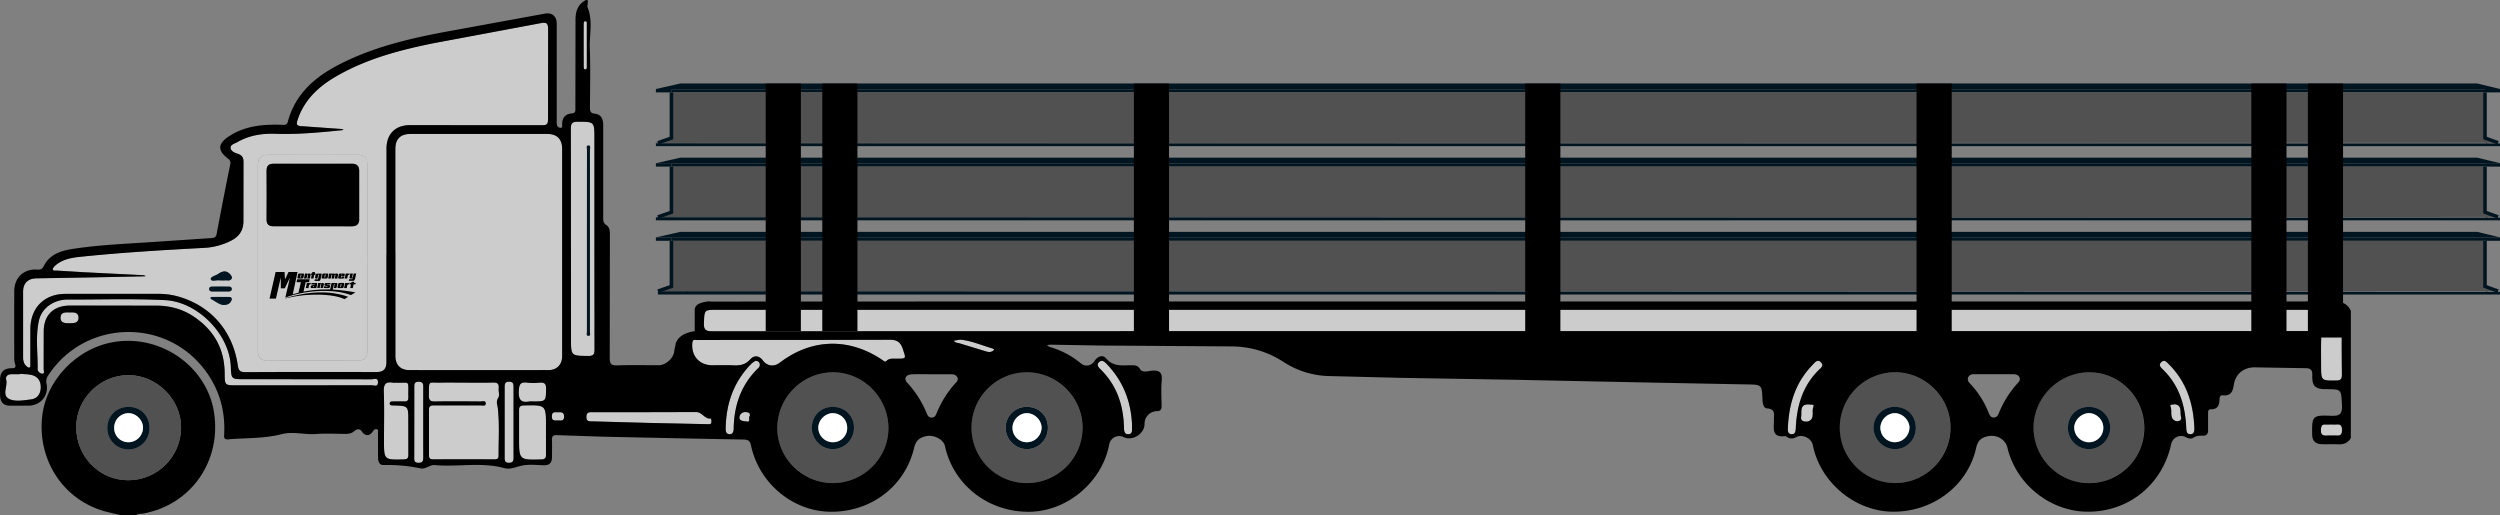 <?xml version="1.0" encoding="UTF-8"?> <svg xmlns="http://www.w3.org/2000/svg" viewBox="0 0 2695.86 555.36"><rect x="0" y="0" width="2695.86" height="555.36" fill="#808080" stroke="none"/><style><![CDATA[.I{fill:#011520}.J{fill:#515151}.K{fill:#ccc}.L{clip-path:url(#A)}]]></style><defs><clipPath id="A" transform="translate(0 -.58)"><path d="M0 0h2695.86v555.94H0z" fill="none"></path></clipPath><clipPath id="B" transform="translate(0 -.58)"><path d="M290.72 293.9h93.38v29.34h-93.38z" fill="none"></path></clipPath></defs><path d="M733.6 170.03L707.27 176h1988.6l-24.54-5.96H733.6zm-24.14-16.1l-2.2.76 1986.5-.76H709.46z" class="I"></path><path d="M2693.76 313.94H709.46l14.57-5.08v-49.22H2679.7v49.22l14.07 5.08z" class="J"></path><g class="I"><path d="M724.03 96.6H2679.7v3.03H724.03zm-14.57 218.1h1986.4v2.9H709.46z"></path><path d="M733.6 90.03l-26.33 5.95h1988.6l-24.54-5.95H733.6zm-21.97 223.9l-2.17.75 1984.3-.75H711.63z"></path></g><path d="M2693.76 153.94H709.46l14.57-5.1v-49.2H2679.7v49.2l14.07 5.1z" class="J"></path><g class="I"><path d="M707.28 154.7h1988.58v2.9H707.28zm0 21.28v3.66h16.75v-3.03H2679.7v3.03h16.17v-3.66H707.28zm16.75 80.62H2679.7v3.03H724.03zm-16.75-21.9h1988.58v2.9H707.28z"></path><path d="M724.03 176.6H2679.7v3.03H724.03zm-16.75 79.38v3.66h16.75v-3.03H2679.7v3.03h16.17v-3.66H707.28zm0-160v3.66h16.75V96.6H2679.7v3.03h16.17v-3.66H707.28z"></path></g><path d="M2693.76 233.94H709.46l14.57-5.1v-49.2H2679.7v49.2l14.07 5.1z" class="J"></path><path d="M709.46 233.94l-2.2.75 1986.5-.75H709.46z" class="I"></path><g class="L"><path d="M1629.65 357.1q-430.8 0-861.56.17c-7.34 0-9.55-1.74-9.2-9.17.62-14 .17-14 14.25-14q854.9 0 1709.83 0c11.23 0 22.45 1.25 33.7.1 5.74-.6 8.67 1.66 8.56 8.22-.33 20.64-.23 41.3 0 61.94 0 4.44-1.37 5.94-5.83 6-16.58.2-16.58.32-16.58-16.14 0-9.22-.25-18.44.1-27.64.26-7.06-2.47-9.58-9.6-9.58q-383.17.2-766.35.1z" class="K"></path><path d="M2695.86 255.98H707.28l26.32-5.96h1937.72l24.54 5.96z" class="I"></path><path d="M2525.35 463.58c.07 8.16-5.13 5.68-9.22 6.06-.84.08-1.7 0-2.56 0-4.9-.53-12.14 2.73-10.9-7.35.4-3.2 1.17-4.68 4.5-4.52 3.06.14 6.15-.16 9.2.05 3.9.26 8.9-2.1 9 5.75" class="K"></path><path d="M2682 313.94v.75l-1.9-.75h1.9zm0-80v.75l-1.9-.75h1.9zm0-80v.75l-1.9-.75h1.9z" class="I"></path><path d="M2366.1 460.75c.16 3.34.13 7.3-4.05 7.5-4.6.2-4.53-3.9-4.7-7.46-1.14-23.65-7.54-45.2-25.12-62.26-2.35-2.27-5.17-4.9-1.65-8.1 3.25-3 5.7 0 7.8 2.1 19 18.76 26.64 42.18 27.74 68.25m-14.35-11.3c1.28 4.68-4.08 5.28-6 4.5-6.9-2.83-3.25-10.25-5.36-15.38-1.28-3.13 2.5-2 4.8-2.67 8 1.26 5.2 8.72 6.52 13.54" class="K"></path><path d="M2252.82 401.47c32.77.05 59.36 27.06 59.3 60.25a59.37 59.37 0 0 1-59.64 59.23c-32.93 0-59.9-27-59.84-59.83.06-32.65 27.34-59.7 60.17-59.65m-.46 82.82c12.52.06 23.25-10.67 23.14-23.13-.12-12.7-10.07-22.4-23-22.4-13.07 0-22.6 9.48-22.6 22.5a22.68 22.68 0 0 0 22.42 23" class="J"></path><path d="M2275.5 461.16c.1 12.46-10.62 23.2-23.14 23.13a22.68 22.68 0 0 1-22.42-23c0-13 9.53-22.5 22.6-22.5 12.9 0 22.84 9.72 23 22.4m-22.74 15.72a15.5 15.5 0 0 0 15.31-15.81c-.08-8.4-7.5-15.7-15.78-15.52s-15.75 7.88-15.54 16c.344 8.586 7.407 15.367 16 15.36" class="I"></path><path d="M2268.07 461.07a15.5 15.5 0 0 1-15.31 15.81c-8.593.007-15.656-6.774-16-15.36-.2-8.1 7.28-15.78 15.54-16s15.7 7.13 15.78 15.52" fill="#fff"></path><path d="M2103.16 461.16c.024 24.188-14.536 46.004-36.882 55.26s-48.07 4.13-65.156-13-22.168-42.85-12.87-65.18 31.14-36.85 55.33-36.78c32.42.05 59.58 27.25 59.58 59.7m-59.9 23.13c12.8.08 22.73-10.14 22.6-23.3s-9.65-22.32-22.8-22.24a22.69 22.69 0 0 0-22.73 22.67c.328 12.516 10.423 22.572 22.94 22.85" class="J"></path><path d="M2065.86 461c.13 13.16-9.8 23.38-22.6 23.3-12.525-.28-22.623-10.346-22.94-22.87a22.69 22.69 0 0 1 22.73-22.69c13.16-.08 22.7 9.2 22.8 22.24m-6.8.46c.1-8.23-7.26-15.75-15.57-15.9s-15.7 7.16-15.77 15.6c-.078 8.604 6.826 15.647 15.43 15.74 8.587-.043 15.6-6.858 15.9-15.44" class="I"></path><path d="M2043.5 445.55c8.3.15 15.67 7.67 15.57 15.9-.306 8.578-7.326 15.387-15.9 15.43-8.604-.093-15.508-7.136-15.43-15.74.08-8.43 7.47-15.74 15.77-15.6" fill="#fff"></path><path d="M1963.54 390.8c3.54 3.7-.35 6.16-2.63 8.42-17.24 17.1-23.46 38.56-24.52 62-.15 3.48-.33 7.15-4.6 7-4-.12-4-3.92-4.07-4.88.9-28 8.4-51.32 27-70.18 2.36-2.4 5.08-6.34 8.85-2.42m-12.67 45.38c1.68.62 5.85-.84 4.45 2.56-2.14 5.2 1.85 12.88-5.25 15.57-2.23.84-8.95.92-8-4.58.9-5.2-2.16-14.3 8.8-13.55m-730.24 20.78v2.64c-.2 3.4 1.2 8.38-3.76 8.63-5.16.27-4.8-4.75-4.93-8.43-.8-23.9-8.14-45.07-25.7-62-2.3-2.2-3.9-4.9-1-7.44 3.12-2.74 5.74-.28 7.9 1.94 17.82 18.3 26.33 40.5 27.48 64.68" class="K"></path><path d="M1130 461.02c.08 12.83-9.64 23-22.2 23.27s-23.34-10.42-23.36-22.9a22.44 22.44 0 0 1 22.72-22.64c13.12-.08 22.74 9.3 22.83 22.27m-6.8.36c.1-8.12-7.46-15.75-15.7-15.83s-15.6 7.24-15.64 15.67a15.42 15.42 0 0 0 15.45 15.66c8.586-.09 15.58-6.92 15.88-15.5" class="I"></path><path d="M1107.47 445.55c8.23.08 15.8 7.7 15.7 15.83-.3 8.58-7.294 15.41-15.88 15.5a15.42 15.42 0 0 1-15.45-15.66c0-8.43 7.35-15.75 15.64-15.67" fill="#fff"></path><path d="M1107.27 401.47c32.76 0 60 27.15 60 59.85s-27.08 59.66-60 59.63c-32.993-.017-59.727-26.777-59.7-59.77s26.777-59.727 59.77-59.7m.5 82.82c12.55-.24 22.27-10.44 22.2-23.27s-9.7-22.35-22.83-22.27a22.44 22.44 0 0 0-22.78 22.67c0 12.48 10.9 23.15 23.36 22.9" class="J"></path><path d="M1070.08 375.75c2.6.76 1.94 1.84.12 2.9-2.25 1.3-4.47 1.06-6.87.32l-28.72-8.75c-2.1-.67-4.82-.4-6.14-2.88l7-1.1c12 1.17 23.14 6.1 34.64 9.5m-96.6.44c3.62 10.8 4.2 10.57-7 10.62-3.7 0-7.48-.68-10.6 2.42-1.67 1.66-3.1-.17-4.45-1.08-36-24.3-76.46-23.18-110.64 3-6.32 4.85-13.77 3.6-18.3-2.58-3.9-5.3-9.45-5.7-13.56-1-5.18 5.88-11.18 6.74-18.26 6.4-7.48-.37-15-.08-22.5-.08-14.22 0-23.23-10.33-21.58-24.57.47-4 3.45-2.65 5.44-2.66q53.2-.14 106.4-.06l100.25-.23c8.1-.13 12.18 2 14.8 9.82" class="K"></path><path d="M958.06 461.14c.33 32.6-26.93 59.8-59.9 59.8S838 493.83 838.23 461.2c.355-32.998 27.14-59.596 60.14-59.72 32.4 0 59.37 27 59.7 59.67m-60 23.15a23 23 0 0 0 22.8-23.27c-.07-12.77-9.9-22.32-22.92-22.27s-22.52 9.67-22.5 22.67c0 12.5 10.33 22.94 22.62 22.9" class="J"></path><path d="M920.87 461.02a23 23 0 0 1-22.8 23.27c-12.3 0-22.6-10.4-22.62-22.9 0-12.94 9.56-22.6 22.5-22.64s22.85 9.5 22.92 22.27M898 476.88a15.3 15.3 0 0 0 15.55-15.46c.068-8.588-6.774-15.64-15.36-15.83-8.23-.05-15.66 7.35-15.73 15.67.086 8.56 6.98 15.5 15.54 15.62" class="I"></path><path d="M913.55 461.42A15.3 15.3 0 0 1 898 476.88c-8.594-.11-15.52-7.075-15.58-15.67.07-8.32 7.5-15.72 15.73-15.67 8.622.17 15.495 7.257 15.4 15.88" fill="#fff"></path><path d="M709.1 153.94l-1.84.75v-.75h1.84zm0 80l-1.84.75v-.75h1.84zm33.42 80l-1.8.75v-.75h1.8z" class="I"></path><path d="M819 391.65a4.64 4.64 0 0 1-1.18 5.15c-18.55 17.78-26.18 40-26.66 65.2-.06 3.05-.76 6.3-4.5 6.2s-4.2-3.2-4.14-6.4c.44-26.76 8.7-50.38 27.8-69.66a25.24 25.24 0 0 1 4.33-3c2.54.1 3.84.92 4.35 2.5m-14 52.78c2.62.4 4.3 1 3.52 4.45-2 1.12 1.8 6.5-3.32 5.67-2.88-.47-8-.32-7.8-4.46.13-3.08 2.9-6.36 7.6-5.66m-38.14 6.85c.1 1.48.54 3 .27 4.43-.37 2-2.3 1.72-3.77 1.7L700 456.05l-60.74-1.67c-3.4-.1-6.87.7-6.92-4.78 0-5.68 3.53-5.14 7.18-5.14q27.62 0 55.23 0l55.73-.14c6.84-.15 9.48 8.12 16.37 6.94m-125.72-74.13c0 5.1-1.4 6.74-6.6 6.7-18.76-.18-18.76 0-18.77-18.55q0-113.34-.16-226.67c0-5.6 1.6-7.35 7.2-7.35 18.22.02 18.22-.17 18.22 18.16v108.5l.1 119.22m-5-19.58q.1-98 0-195.94c0-1.7 1-4.68-1.44-4.74-3-.06-1.76 3.1-1.77 4.84q-.12 48.87-.06 97.72 0 49.1 0 98.23c0 1.62-1.13 4.56 1.67 4.5s1.54-3 1.54-4.6" class="K"></path><path d="M636.14 161.6q.08 98 0 195.94c0 1.63 1.17 4.55-1.54 4.6s-1.66-2.88-1.67-4.5q-.1-49.1 0-98.23 0-48.85.06-97.72c0-1.73-1.25-4.9 1.77-4.84 2.45.06 1.44 3.05 1.44 4.74" class="I"></path><g class="K"><path d="M632.8 26.52v45c0 1.32.18 3.2-1.56 3.3s-1.78-1.87-1.78-3.14q-.1-22.77-.05-45.53c0-1.32.1-3.28 1.7-3.26 2.17 0 1.67 2.2 1.68 3.63M608.24 449c.1 5.43-3.5 4.27-6.6 4.37-2.93-.27-6.58 1.2-6.57-4.34 0-5.84 3.88-4.35 7-4.5s6.1-.25 6.17 4.48m-2.1-288.6q0 111.85 0 223.7c0 9-5.72 14.88-14.6 14.9q-75.24.08-150.5 0c-9.23 0-14.72-5.73-14.73-15.2q0-56.3 0-112.62h-.05q0-55.28 0-110.57 0-16.23 16.34-16.25 73.7 0 147.43 0c10.57 0 16.1 5.48 16.1 16.05M582.56 25c6.1-1.16 8.58-.73 8.48 6.7l-.1 97.26c0 4.75-1.44 6.06-6.1 6L442 134.88c-15.62 0-25.23 9.57-25.23 25.12q0 57.08 0 114.15h-.08q0 58.1 0 116.2c0 7.45-3.15 10.83-10.8 10.8-47.1-.13-94.2-.18-141.3.1-5.74 0-7.44-1.8-8.2-7.16-5.5-38.54-31-66.5-68.13-75.38a80.56 80.56 0 0 0-18.76-1.86q-49.4 0-98.8 0c-23.08 0-38 15.07-38 38.18l-.05 37.37c0 1.44.56 3.6-1.27 3.94-1.06.2-2.68-1.18-3.64-2.22-2.3-2.5-2.92-5.63-2.9-9v-70.65c0-9.05 5.1-14.2 14.28-14.37l67-1.17 48.57-1c.84 0 1.68-.15 2.52-.22a9.67 9.67 0 0 0-2.65-1l-63.3-3.16-30.6-1.85c-1.3-.1-3.63.7-3.8-1.36-.1-1.17 1.24-2.73 2.3-3.7 8.33-7.6 19-8.95 29.46-10 43.53-4.46 87.2-7.08 130.9-9.38a72.1 72.1 0 0 0 30.3-8.16c8.24-4.34 12.62-11.12 12.6-20.6l.08-63.47c.05-4.8-1.3-7.66-6-9.18-3.38-1.07-7.7-2.86-7.95-6.44s4.5-4.6 7.3-6.2c12.78-7.34 26.65-9.53 41.28-9 24.05.84 48-1.5 71.9-3.9a8.18 8.18 0 0 0 1.4-.4 7.94 7.94 0 0 0-2.11-.84l-43.3-3.08c-4.73-.27-5.85-1.63-4.36-6.27 7.1-22 22.76-36.48 42-47.57 32.9-19 69.18-28.48 106-35.85L582.5 25M384.74 389c8.54.07 11.53-3.72 11.5-11.74l-.06-98.78q0-50.16 0-100.3c0-7.6-3.42-11.28-11.16-11.26q-47.85.12-95.7 0c-7.82 0-11.26 3.74-11.26 11.22q0 100.05 0 200.1c0 7.23 3.2 10.8 10.95 10.76q47.85-.3 95.7 0m-134.9-65.9c.5-1.78-1-2.8-2.78-2.83-6.12-.08-12.24-.07-18.36 0a6.21 6.21 0 0 0-1.81.63c.24.57.32 1.44.74 1.65 4.63 2.4 8.76 5.9 13 6.37 5.37.07 8.13-1.95 9.22-5.8m.06-11.3c.1-1.85-1.36-2.7-3.05-2.7q-9.18-.1-18.37 0c-1.68 0-3.13.9-3 2.75s1.62 2.47 3.3 2.48h17.86c1.7 0 3.17-.7 3.25-2.53m-.24-11.1c1.08-1.7-.18-3.32-1.27-4.6-2.1-2.45-4.75-4-8.08-3.16a13.19 13.19 0 0 0-4.59 2.13c-2.93 2.2-9.18 3.37-8.42 6.07.84 3 6.65.6 9.62 1.24 2.3 0 4 .13 5.7 0 2.42-.23 5.34 1 7-1.66m332.2 111.84c5.24-.46 7.18 1.2 7.07 6.74-.27 13.53 0 13.54-14.48 13.54a19.32 19.32 0 0 0-3.57 0c-9.4 1.8-11.8-2.33-11.4-11.3.3-6.86 1.64-10.08 9.12-9a58.79 58.79 0 0 0 13.26 0m6.97 77.74c.05 3.7-1.26 5-5 5.1-24 .62-24 .7-24-23.48V442.3c0-3.6 1.26-5 5.1-5.1 24-.54 24-.62 23.94 23v30.16m-39.9-78.7c4.15 0 4.78 2.23 4.77 5.52q0 38.4 0 76.8c0 3.66-1.4 5.23-5.17 5.15s-4.47-2.06-4.45-5.26v-76.28c0-3.43.3-5.95 4.83-5.92m-17.15.9c4.86-.16 6.36 1.6 5.94 6.18-.32 3.4 1.2 7.64-.35 10.06-2.94 4.56-1 7.63-.46 12.12 1.82 16.68.7 33.7.75 50.58 0 2.92-1.3 3.83-4 3.83q-33.53-.07-67 0c-3.34 0-4.06-1.8-4.06-4.5V441.7c0-3.63 1.76-4.55 5.1-4.52h50.66c2 0 5.4 1.1 5.45-2 .05-3.66-3.58-2.24-5.65-2.25-16.37-.12-32.75-.24-49.12 0-4.9.1-6.65-1.38-6.55-6.3.32-17.34-1.5-13.6 13.6-14 8.2-.2 16.38 0 24.57 0 10.4 0 20.82.24 31.2-.1"></path><path d="M456.38 494.58c0 3.74-2 4.53-5.24 4.5s-4.46-1.38-4.43-4.66l.06-38.88v-38.88c0-3.35.88-5 4.6-5 3.4 0 5.08 1.1 5.08 4.66q-.06 39.14 0 78.26m-16.05-4.16c.06 3.77-1.25 4.94-5 5-21.33.46-21.33.54-21.33-20.48 0-17.56.43-35.13-.2-52.66-.3-7.92 2-11 9.85-9.62a20.25 20.25 0 0 0 3.57 0c15.7.5 12.66-3.56 13.07 15.78.07 3.32-1.2 4.6-4.48 4.45-4.08-.17-8.18 0-12.27 0-1.6 0-3.4.17-3.33 2.23s1.9 2.08 3.46 2.1h1c15.56.5 15.56.5 15.56 16.32l.06 36.82m-39.6-81.38c2.38 0 6.85-2.27 6.83 3.23s-4.4 3.15-6.83 3.17l-75.25.1h-70.14c-13.06 0-13 0-13.1-13-.17-26.93-12.15-47.36-34.5-61.86-11.9-7.73-25.33-11-39.34-11.07l-93.17-.06c-17.62 0-28.1 10.45-28.1 27.9l-.07 40.45c0 1.78 1.3 5-1.3 5.1-2.1.07-5.23-2.07-5.2-4.85.24-17.52-2.47-35.25 1.4-52.5 3-13.55 16.1-22.66 31.2-22.62 35 .1 70-1.1 104.9.64s69.32 36.45 70.8 71.44c.58 13.8.58 13.8 14.18 13.8l137.7.13m-4.46-31.75c0 8-3 11.8-11.5 11.74q-47.85-.4-95.7 0c-7.74.05-10.95-3.53-10.95-10.76q0-100 0-200.1c0-7.48 3.44-11.25 11.26-11.22q47.85.2 95.7 0c7.74 0 11.18 3.65 11.16 11.26q-.08 50.16 0 100.3l.06 98.78m-17.15-133.2c5.54 0 8.25-2.3 8.24-7.9q-.06-25.84 0-51.7c0-5.23-2.34-7.86-7.74-7.85q-42.22.08-84.46 0c-5.38 0-7.76 2.2-7.72 7.65q.2 26.12 0 52.2c-.05 5.5 2.4 7.65 7.74 7.6h42l42 .05"></path></g><path d="M387.38 236.14c0 5.6-2.7 7.94-8.24 7.9l-42-.05c-14 0-28-.1-42 0-5.35.06-7.8-2.08-7.74-7.6q.2-26.1 0-52.2c0-5.45 2.34-7.67 7.72-7.65q42.22.12 84.46 0c5.4 0 7.75 2.62 7.74 7.85q0 25.85 0 51.7"></path><path d="M247.1 320.24c1.73 0 3.28 1.05 2.78 2.83-1.1 3.84-3.85 5.86-9.22 5.8-4.23-.46-8.36-4-13-6.37-.42-.2-.5-1.08-.74-1.65a6.21 6.21 0 0 1 1.81-.63h18.36m-.2-11.17c1.7 0 3.14.86 3.05 2.7s-1.56 2.5-3.25 2.53h-17.86c-1.7 0-3.18-.68-3.3-2.48s1.32-2.73 3-2.75q9.2-.1 18.37 0m1.52-12.97c1.1 1.27 2.35 2.88 1.27 4.6-1.7 2.68-4.62 1.43-7 1.66-1.7.16-3.4 0-5.7 0-3-.65-8.78 1.75-9.62-1.24-.76-2.7 5.5-3.87 8.42-6.07a13.19 13.19 0 0 1 4.59-2.13c3.33-.8 6 .7 8.08 3.16" class="I"></path><path d="M230.65 443.82c8.7 52.83-24.28 100.46-76.16 109.94-2.47.46-5.18-.14-7.38 1.6h-17.4c-5.75-1.36-11.56-2.5-17.25-4.12-43.1-12.17-70.84-53-67.33-99 3.17-41.62 37.87-77.92 79.98-83.82 49.72-6.93 97.6 27.27 105.54 75.38m-35.4 17.78c.48-30.4-25.83-56.94-56.56-57.05s-56.43 25.34-56.5 55.7c-.08 32 24.7 57.54 55.93 57.6 31.24.074 56.72-25.012 57.13-56.25"></path><path d="M138.7 404.55c30.73.1 57 26.64 56.56 57.05-.41 31.238-25.9 56.324-57.13 56.25-31.22-.06-56-25.6-55.93-57.6.07-30.36 25.9-55.8 56.5-55.7m22.44 56.8c0-13-9.5-22.55-22.5-22.6s-23 9.76-22.9 22.82a22.7 22.7 0 0 0 34.28 19.87 22.7 22.7 0 0 0 11.11-20.1" class="J"></path><path d="M138.65 438.75c13 0 22.5 9.57 22.5 22.6a22.7 22.7 0 0 1-34.076 20.217 22.7 22.7 0 0 1-11.314-19.987c-.06-13.06 9.77-22.86 22.9-22.82m15.56 22.56c0-8.3-7.37-15.74-15.65-15.77-8.597.1-15.49 7.143-15.4 15.74a15.27 15.27 0 0 0 15.36 15.6c8.58-.09 15.534-7 15.7-15.57" class="I"></path><path d="M138.56 445.54c8.28 0 15.68 7.48 15.65 15.77-.156 8.58-7.11 15.48-15.7 15.57a15.27 15.27 0 0 1-15.36-15.6c-.09-8.597 6.803-15.64 15.4-15.74" fill="#fff"></path><path d="M84.68 342.42c.07 6.2-5.23 6.1-9.77 6.15s-9.6-.06-9.64-5.76c0-6.58 5.6-6 10.12-5.88 4.5-.3 9.23.05 9.3 5.5m-50.22 62c6.8 1.82 9.8 7 9.46 13.9s-3.87 11.55-10.6 12.37c-7.2.86-15.2 2.4-21.7.23-10.9-3.65-3.05-14.07-4.93-21.25-1.06-4 1.73-6.25 6-6.18h8.66v-.38c4.38.4 8.9.18 13.1 1.3" class="K"></path><g fill="none" stroke="#011520" stroke-miterlimit="10" stroke-width="3.83"><path d="M724.03 259.64v49.22l-14.57 5.08m1984.3 0l-14.07-5.08v-49.22m-1955.66-160v49.2l-14.57 5.1m1984.3 0l-14.07-5.1v-49.2"></path><path d="M724.03 179.65v49.2l-14.57 5.1m1984.3-.01l-14.07-5.1v-49.2"></path></g><path d="M2516.3 324.8c-11.1-.36-22.15.27-33.22.27q-563.4 0-1126.77 0-288.36 0-576.73.13h-11a27.16 27.16 0 0 1-3.84-.22c-7.72.64-15.58 2.83-15.58 9.1v23.12s-17 1.32-20.55 13.4a14.61 14.61 0 0 1-.59 3.12 41 41 0 0 0-1 5.52c-1.06 7.36-9.3 14.6-16.67 14.6-15 0-30.05-.33-45.05.16-6.5.22-7.83-1.93-7.8-8.06l.16-132.6c0-4-.08-8.22-3.77-10.57-3.15-2-3.43-4.55-3.42-7.76V134.72c0-6.33-2.14-11.36-9-12.1-4.7-.5-5.33-2.8-5.3-6.75.13-21.33.62-42.68-.14-64-.52-14.73 3.55-29.8-2.53-44.23-.35-.83.13-2 .17-3 0-1.46.66-3.68 0-4.23-1.5-1.2-3.16.4-4.5 1.3-6.82 4.62-8.52 11.76-8.56 19.26l-.15 95.22c0 2.66.58 5.74-3.56 6.06-7.53.58-10.8 4.9-10.73 12.23 0 1.2.64 3.2-1.3 3.3a3.89 3.89 0 0 1-4.27-2.92 24 24 0 0 1-.23-5.1q0-52 0-103.92c0-8.38-5-12.56-13.06-11.1L478.86 34.58C440.3 41.86 402.22 51 366.93 68.94c-26.72 13.57-48.47 31.87-56.58 62.38-1 3.84-3.7 3.37-6.4 3.27-20.23-.7-39.9 1-57.4 12.65-11.74 7.8-12.1 15-.86 23.67 2.26 1.75 3.2 3.24 2.57 6.36q-7.6 37.5-14.68 75.1c-.63 3.34-2.5 4.14-5.25 4.33l-61.16 4.1c-29 2-58.16 3.07-87 7.33-13.1 1.94-26.05 5.27-32.86 18.58-1.65 3.2-3.3 4.26-7 4-14.6-1.1-24.92 8.7-24.95 23.32q-.1 35.58 0 71.16a21.76 21.76 0 0 0 .82 7c1.43 4.08 0 4.88-3.87 4.9C4 397.2.13 401.3.08 409.47c0 5.8-.2 11.6.05 17.4.27 6.55 3.52 10.55 10.5 10.6h20c13.37-.23 22.2-10.88 19.5-24a10.51 10.51 0 0 1 1.82-8.55c39.54-60.74 127.9-62.9 170.33-4.1 14.53 20.13 20.75 42.68 19.45 67.4-.15 2.9-.57 6 4.25 5.56 19.16-1.67 39-.75 57.3-5.5 13.12-3.4 24.76.68 37.05-.24 10.7-.8 21.5-.22 32.24-.13 3.7 0 6.88-.65 9.84-3.3 2.37-2.13 5.5-2.7 7.8.68 3.55 5.23 8.43 5.24 11.85-.12 1.05-1.65 2.34-2.66 4.13-2.34 2.2.4 1.4 2.45 1.4 3.8l.06 26.62c0 4.1 1.3 8.33 5.82 8.2a177.63 177.63 0 0 1 40.07 3.62c5.72 1.13 9.67-4.07 15.53-3.54 24.9 2.23 50.12-3.54 74.92 3.3 6.42 1.77 12.74-1.52 19.12-2.8 7.38-1.48 15.3-.57 23-.3 6.73.23 9.24-3.07 9.17-9.3-.08-6 .2-12-.1-17.92-.2-4.1 1.4-5.42 5.3-5.27l49 1.64q76.18 1.7 152.4 3.1c5.1.08 7 1.7 8 6.58 8.76 40.58 44.83 70.63 85.17 71.27 43.62.68 80.74-27 90.65-68.8 1.95-8.2 6-11.15 13.06-12.72 8.15-1.8 18.7 3.58 20.2 10.56 9 42.06 46.92 71.56 91.24 71 41-.56 78.54-32.45 86-73a10.9 10.9 0 0 1 15.3-7.59c9.56 4.76 22.68-3.36 22.72-14.06a13.48 13.48 0 0 1 13.28-13.83c3.77-.1 5.13-1.64 5.1-5.3-.12-9.2-.67-18.48.14-27.63.78-8.8-2.35-11.53-10.85-10.7-4.14.42-10 2.43-12.47-1.7s-5.55-4.18-9.3-4.2c-9.82 0-19.77 1.9-27.56-7.6-3.3-4-9-2-12.1 2.8-3.5 5.52-9.83 6.9-15 2.7a92 92 0 0 0-33.22-17.55 13.86 13.86 0 0 1-3.23-1.94 23.26 23.26 0 0 1 4-.59l55.23.94 137.14.9c21.7-.2 41 5.3 58.93 16.92a93.66 93.66 0 0 0 49.18 15.08l75.65 1.9 124.28 2.1 96.14 2q77 1.57 153.92 3c16.35.3 16.35.06 17.07 16.14.18 4 .83 9.48 4.88 9.73 9.65.6 7.34 6.93 7.45 12.42.18 8.54-3.08 19.44 12.2 17.46.67-.1 1.48.74 2.2 1.18 3.24 1.93 6.35 1.74 9.66-.07 6.62-3.62 16.4 1.12 17.87 8.5 8 40 44.92 71.1 85.37 71.88 43.44.84 81.65-27.68 90.78-68.66 1.73-7.8 5.23-11.1 12.5-12.67 9.46-2.06 19.07 3.16 21.24 12.3 9.32 39.37 45.9 68.72 86.07 69.05 44.5.37 81-29 90.54-73a10.93 10.93 0 0 1 15.82-7.36c2.72 1.44 5.5 2.23 8.24.5 3.06-2 6.32-2.27 9.77-2.1 4.06.2 6-1.8 5.93-5.86v-18.43c0-2.22.23-4.28 3.13-4.2 7.12.2 9-4.3 9.18-10.23.08-2.65.48-5.13 3.74-4.82 8.43.82 10.6-3.94 11.68-11.2 1.76-11.95 10.82-19.14 22.84-18.95l54.2.9c6.28 0 7.8 2.13 7.6 8-.36 11.23 3.3 14.6 14.5 14.62 17.24 0 16.56.06 17.5 17 .54 9.78-2.3 12.1-11.82 11.7-20.15-.8-20.63.28-20.3 20.36.1 6.8 3.7 10 10.1 10.27 6 .23 12-.2 17.9.12s10.68-1.43 13.7-6.83V335.2c-3.68-8-10.1-10.12-18.64-10.4M43.93 418.36c-.33 6.73-3.87 11.55-10.6 12.37-7.2.86-15.2 2.4-21.7.23C.75 427.3 8.6 416.9 6.7 409.7c-1.06-4 1.73-6.25 6-6.18h8.66v-.38c4.38.4 8.9.18 13.1 1.3 6.8 1.82 9.8 7 9.46 13.9m31-69.78c-4.4 0-9.6-.06-9.64-5.76 0-6.58 5.6-6 10.12-5.88 4.5-.3 9.23.05 9.3 5.5.07 6.2-5.23 6.1-9.77 6.15m325.83 66.85l-75.25.1h-70.14c-13.06 0-13 0-13.1-13-.17-26.93-12.15-47.36-34.5-61.86-11.9-7.73-25.33-11-39.34-11.07l-93.17-.06c-17.62 0-28.1 10.45-28.1 27.9l-.07 40.45c0 1.78 1.3 5-1.3 5.1-2.1.07-5.23-2.07-5.2-4.85.24-17.52-2.47-35.25 1.4-52.5 3-13.55 16.1-22.66 31.2-22.62 35 .1 70-1.1 104.9.64s69.32 36.45 70.8 71.44c.58 13.8.58 13.8 14.18 13.8l137.7.13c2.38 0 6.85-2.27 6.83 3.23s-4.4 3.15-6.83 3.17m5.2-14.2c-47.1-.13-94.2-.18-141.3.1-5.74 0-7.44-1.8-8.2-7.16-5.5-38.54-31-66.5-68.13-75.38a80.56 80.56 0 0 0-18.76-1.86q-49.4 0-98.8 0c-23.08 0-38 15.07-38 38.18l-.05 37.37c0 1.44.56 3.6-1.27 3.94-1.06.2-2.68-1.18-3.64-2.22-2.3-2.5-2.92-5.63-2.9-9v-70.65c0-9.05 5.1-14.2 14.28-14.37l67-1.17 48.57-1c.84 0 1.68-.15 2.52-.22a9.67 9.67 0 0 0-2.65-1l-63.3-3.16-30.6-1.85c-1.3-.1-3.63.7-3.8-1.36-.1-1.17 1.24-2.73 2.3-3.7 8.33-7.6 19-8.95 29.46-10 43.53-4.46 87.2-7.08 130.9-9.38a72.1 72.1 0 0 0 30.3-8.16c8.24-4.34 12.62-11.12 12.6-20.6l.08-63.47c.05-4.8-1.3-7.66-6-9.18-3.38-1.07-7.7-2.86-7.95-6.44s4.5-4.6 7.3-6.2c12.78-7.34 26.65-9.53 41.28-9 24.05.84 48-1.5 71.9-3.9a8.18 8.18 0 0 0 1.4-.4 7.94 7.94 0 0 0-2.11-.84l-43.3-3.08c-4.73-.27-5.85-1.63-4.36-6.27 7.1-22 22.76-36.48 42-47.57 32.9-19 69.18-28.48 106-35.85l113.84-21.3c6.1-1.16 8.58-.73 8.48 6.7l-.1 97.26c0 4.75-1.44 6.06-6.1 6l-142.83-.08c-15.62 0-25.23 9.57-25.23 25.12q0 57.08 0 114.15h-.08q0 58.1 0 116.2c0 7.45-3.15 10.83-10.8 10.8m29.48 94.2c-21.33.46-21.33.54-21.33-20.48 0-17.56.43-35.13-.2-52.66-.3-7.92 2-11 9.85-9.62a20.25 20.25 0 0 0 3.57 0c15.7.5 12.66-3.56 13.07 15.78.07 3.32-1.2 4.6-4.48 4.45-4.08-.17-8.18 0-12.27 0-1.6 0-3.4.17-3.33 2.23s1.9 2.08 3.46 2.1h1c15.56.5 15.56.5 15.56 16.32l.06 36.82c.06 3.77-1.25 4.94-5 5m21-.8c0 3.74-2 4.53-5.24 4.5s-4.46-1.38-4.43-4.66l.06-38.88v-38.88c0-3.35.88-5 4.6-5 3.4 0 5.08 1.1 5.08 4.66q-.06 39.14 0 78.26m80.48-53.66c1.82 16.68.7 33.7.75 50.58 0 2.92-1.3 3.83-4 3.83q-33.53-.07-67 0c-3.34 0-4.06-1.8-4.06-4.5v-49.13c0-3.63 1.76-4.55 5.1-4.52h50.66c2 0 5.4 1.1 5.45-2 .05-3.66-3.58-2.24-5.65-2.25-16.37-.12-32.75-.24-49.12 0-4.9.1-6.65-1.38-6.55-6.3.32-17.34-1.5-13.6 13.6-14 8.2-.2 16.38 0 24.57 0 10.4 0 20.82.24 31.2-.1 4.86-.16 6.36 1.6 5.94 6.18-.32 3.4 1.2 7.64-.35 10.06-2.94 4.56-1 7.63-.46 12.12m11.67 58.18c-3.76-.08-4.47-2.06-4.45-5.26V417.5c0-3.43.3-5.95 4.83-5.92 4.15 0 4.78 2.23 4.77 5.52q0 38.4 0 76.8c0 3.66-1.4 5.23-5.17 5.15m35.07-3.62c-24 .62-24 .7-24-23.48V442.3c0-3.6 1.26-5 5.1-5.1 24-.54 24-.62 23.94 23v30.16c.05 3.7-1.26 5-5 5.1m-9.34-62.53a19.32 19.32 0 0 0-3.57 0c-9.4 1.8-11.8-2.33-11.4-11.3.3-6.86 1.64-10.08 9.12-9a58.79 58.79 0 0 0 13.26 0c5.24-.46 7.18 1.2 7.07 6.74-.27 13.53 0 13.54-14.48 13.54m17.2-33.82q-75.24.08-150.5 0c-9.23 0-14.72-5.73-14.73-15.2q0-56.3 0-112.62h-.05q0-55.28 0-110.57 0-16.23 16.34-16.25 73.7 0 147.43 0c10.57 0 16.1 5.48 16.1 16.05q0 111.85 0 223.7c0 9-5.72 14.88-14.6 14.9m10.08 54.32c-2.93-.27-6.58 1.2-6.57-4.34 0-5.84 3.88-4.35 7-4.5s6.1-.25 6.17 4.48c.1 5.43-3.5 4.27-6.6 4.37m583.63-63.08c3.12-2.74 5.74-.28 7.9 1.94 17.82 18.3 26.33 40.5 27.48 64.68v2.64c-.2 3.4 1.2 8.38-3.76 8.63-5.16.27-4.8-4.75-4.93-8.43-.8-23.9-8.14-45.07-25.7-62-2.3-2.2-3.9-4.9-1-7.44M629.4 26.15c0-1.32.1-3.28 1.7-3.26 2.17 0 1.67 2.2 1.68 3.63v45c0 1.32.18 3.2-1.56 3.3s-1.78-1.87-1.78-3.14q-.1-22.77-.05-45.53m-13.66 339.14q0-113.34-.16-226.67c0-5.6 1.6-7.35 7.2-7.35 18.22.02 18.22-.17 18.22 18.16v108.5l.1 119.22c0 5.1-1.4 6.74-6.6 6.7-18.76-.18-18.76 0-18.77-18.55M767.1 455.7c-.37 2-2.3 1.72-3.77 1.7l-63.35-1.34-60.74-1.67c-3.4-.1-6.87.7-6.92-4.78 0-5.68 3.53-5.14 7.18-5.14q27.62 0 55.23 0l55.73-.14c6.84-.15 9.48 8.12 16.37 6.94.1 1.48.54 3 .27 4.43m41.37-6.83c-2 1.12 1.8 6.5-3.32 5.67-2.88-.47-8-.32-7.8-4.46.13-3.08 2.9-6.36 7.6-5.66 2.62.4 4.3 1 3.52 4.45m9.36-52.07c-18.55 17.78-26.18 40-26.66 65.2-.06 3.05-.76 6.3-4.5 6.2s-4.2-3.2-4.14-6.4c.44-26.76 8.7-50.38 27.8-69.66a25.24 25.24 0 0 1 4.33-3c2.54.1 3.84.92 4.35 2.5a4.64 4.64 0 0 1-1.18 5.15m80.3 124.15c-33 0-60.16-27.12-59.93-59.76.355-32.998 27.14-59.596 60.14-59.72 32.4 0 59.37 27 59.7 59.67s-26.93 59.8-59.9 59.8M966.5 386.8c-3.7 0-7.48-.68-10.6 2.42-1.67 1.66-3.1-.17-4.45-1.08-36-24.3-76.46-23.18-110.64 3-6.32 4.85-13.77 3.6-18.3-2.58-3.9-5.3-9.45-5.7-13.56-1-5.18 5.88-11.18 6.74-18.26 6.4-7.48-.37-15-.08-22.5-.08-14.22 0-23.23-10.33-21.58-24.57.47-4 3.45-2.65 5.44-2.66q53.2-.14 106.4-.06l100.25-.23c8.1-.13 12.18 2 14.8 9.82 3.62 10.8 4.2 10.57-7 10.62m63.8 26.4a109.48 109.48 0 0 0-20.43 32.71c-.86 2.2-2.1 4.3-5.06 4.4s-4.38-1.87-5.27-4.07a110.64 110.64 0 0 0-21.45-33.79c-3.65-4-1.18-8.5 4.85-8.78 7.3-.35 14.63-.1 22-.1h20.94c2.6 0 5.12.7 6.47 3.3s-.5 4.67-2 6.36m4.32-43c-2.1-.67-4.82-.4-6.14-2.88l7-1.1c12 1.17 23.14 6.1 34.64 9.5 2.6.76 1.94 1.84.12 2.9-2.25 1.3-4.47 1.06-6.87.32l-28.72-8.75m132.65 91.1c0 32.77-27.08 59.66-60 59.63-32.993-.017-59.727-26.777-59.7-59.77s26.777-59.727 59.77-59.7c32.76 0 60 27.15 60 59.85m788.08-22.64c-2.14 5.2 1.85 12.88-5.25 15.57-2.23.84-8.95.92-8-4.58.9-5.2-2.16-14.3 8.8-13.55 1.68.62 5.85-.84 4.45 2.56m5.57-39.46c-17.24 17.1-23.46 38.56-24.52 62-.15 3.48-.33 7.15-4.6 7-4-.12-4-3.92-4.07-4.88.9-28 8.4-51.32 27-70.18 2.36-2.4 5.08-6.34 8.85-2.42 3.54 3.7-.35 6.16-2.63 8.42m82.42 121.73a59.74 59.74 0 0 1-51.549-89.718 59.74 59.74 0 0 1 51.799-29.762c32.42.05 59.58 27.25 59.58 59.7-.055 33.014-26.816 59.757-59.83 59.8m132-107.5a108.78 108.78 0 0 0-20 31.89c-1 2.5-2.35 5-5.78 4.93-3.2-.1-4.27-2.6-5.2-4.93a98.76 98.76 0 0 0-20.52-32.09c-1.78-1.84-2.7-4.1-1.53-6.53s3.56-3.15 6-3.18h42.46c2.84 0 5.6.74 6.84 3.6 1.15 2.63-.76 4.6-2.3 6.35m77.2 107.5c-32.93 0-59.9-27-59.84-59.83.06-32.65 27.34-59.7 60.17-59.65s59.36 27.06 59.3 60.25a59.37 59.37 0 0 1-59.64 59.23m93.32-67c-6.9-2.83-3.25-10.25-5.36-15.38-1.28-3.13 2.5-2 4.8-2.67 8 1.26 5.2 8.72 6.52 13.54s-4.08 5.28-6 4.5m16.25 14.26c-4.6.2-4.53-3.9-4.7-7.46-1.14-23.65-7.54-45.2-25.12-62.26-2.35-2.27-5.17-4.9-1.65-8.1 3.25-3 5.7 0 7.8 2.1 19 18.76 26.64 42.18 27.74 68.25.16 3.34.13 7.3-4.05 7.5m163.14-63.9c0 4.44-1.37 5.94-5.83 6-16.58.2-16.58.32-16.58-16.14 0-9.22-.25-18.44.1-27.64.26-7.06-2.47-9.58-9.6-9.58q-383.17.2-766.35.1h-97.27q-430.8 0-861.56.17c-7.34 0-9.55-1.74-9.2-9.17.62-14 .17-14 14.25-14q854.9 0 1709.83 0c11.23 0 22.45 1.25 33.7.1 5.74-.6 8.67 1.66 8.56 8.22-.33 20.64-.23 41.3 0 61.94m-9.07 65.3c-.84.08-1.7 0-2.56 0-4.9-.53-12.14 2.73-10.9-7.35.4-3.2 1.17-4.68 4.5-4.52 3.06.14 6.15-.16 9.2.05 3.9.26 8.9-2.1 9 5.75.07 8.16-5.13 5.68-9.22 6.06"></path><path d="M2066.7 90.17h37.92v273.8h-37.92zm422 0h37.92v273.8h-37.92zm-61 0h37.92v273.8h-37.92zm-783 0h37.92v273.8h-37.92zm-422 0h37.92v273.8h-37.92zm-914 213.5h0zm61.8 1.53a3.94 3.94 0 0 0-.77-.07h-2.93a7.91 7.91 0 0 0-.85.06 1.33 1.33 0 0 0-1.31 1.17l-.47 2.23a10.71 10.71 0 0 0-.21 1.13.7.7 0 0 0 .62.83 3.72 3.72 0 0 0 .81.09h3.2a4.36 4.36 0 0 0 .81-.07 1.28 1.28 0 0 0 1.12-1l.22-1 .47-2.26a.79.79 0 0 0-.71-1.06m-2.26 1.42l-.54 2.56a.44.44 0 0 1-.45.4c-.25 0-.38-.13-.33-.4l.55-2.56a.62.62 0 0 1 .26-.37.46.46 0 0 1 .41 0c.08 0 .12.24.1.35m-26.4-1.23a1.4 1.4 0 0 0-.6-.22c-.53 0-1.06-.06-1.6 0h-2.62c-.87 0-1.34.38-1.44 1.57h2.72a2.46 2.46 0 0 1 .09-.29.51.51 0 0 1 .63-.27c.27.08.17.3.15.48s0 .1-.06.16l-1.34.4-1.75.54a1.29 1.29 0 0 0-.92.93 4.66 4.66 0 0 0-.12.63 1 1 0 0 0 .82 1.23 3.05 3.05 0 0 0 1 .11c.5-.05 1-.2 1.46-.3h.13v.25h2.7l.93-4.4a.72.72 0 0 0-.26-.82m-3.17 3.7a.45.45 0 0 1-.39.37c-.32.06-.48-.1-.45-.4a.72.72 0 0 1 .52-.68l.52-.17-.2.9"></path><path d="M355.54 307.66a2.27 2.27 0 0 0-.54-.24l-1.54-.42a3.09 3.09 0 0 1-.51-.18.29.29 0 0 1-.1-.44.45.45 0 0 1 .51-.17c.2.05.23.2.2.38a.53.53 0 0 0 0 .13h2.84c0-.2.08-.36.1-.52a.79.79 0 0 0-.74-1 4.52 4.52 0 0 0-.74-.06h-3.07a3.64 3.64 0 0 0-.74.06 1.26 1.26 0 0 0-1.11.78 7.83 7.83 0 0 0-.28 1.16.62.62 0 0 0 .41.71 7 7 0 0 0 .77.26l1.58.42c.52.15.55.4.35.8a.47.47 0 0 1-.55.23c-.23-.08-.2-.26-.17-.43s0-.25.07-.4h-2.88l-.17.94a.73.73 0 0 0 .66.88 3.94 3.94 0 0 0 .77.08h3.24a4.89 4.89 0 0 0 .85-.08 1.27 1.27 0 0 0 1-1l.22-1a.8.8 0 0 0-.47-.9m28.12-2.65h-1.93l.24-1.15h-2.75l-.27 1.18h-1.32l-.36 1.65h1.32l-.9 3.95h2.82l.85-4h1.9z"></path><path d="M340.45 294.73h-1.14l.3-1.42h-2.74l-.35 1.45h-.88l-.37 1.64h.9l-.88 3.93h2.7l.9-3.94h1zm35.45 10.3a1.82 1.82 0 0 0-1.11.69c0-.06.12-.48.1-.55h-2.7l-1.16 5.46h2.85l.63-2.95a1.16 1.16 0 0 1 1-1h1.2l.34-1.63a7 7 0 0 0-1.14 0m-41.5.05a1.65 1.65 0 0 0-.89.61c0-.06.12-.48.1-.55h-2.7l-1.16 5.46h2.85l.63-2.95a1.17 1.17 0 0 1 1-1l.7-.1.33-1.56c-.32 0-.58 0-.83.08m41.75-10.16a1.59 1.59 0 0 0-.87.59c0-.06.12-.47.1-.53h-2.65l-1.14 5.35h2.8l.6-2.9a1.16 1.16 0 0 1 1-1c.2 0 .43-.06.67-.1l.33-1.53a5 5 0 0 0-.82.08"></path><path d="M363.64 294.98a4.11 4.11 0 0 0-1.4 0 4 4 0 0 0-1.4.48 1.72 1.72 0 0 0-1.38-.53 4.33 4.33 0 0 0-1.59.27l-.23.08v-.3H355l-1.14 5.38h2.78l.68-3.18.17-.7a.44.44 0 0 1 .55-.27c.17.06.2.17.17.44v.05l-.6 2.77-.18.9h2.73v-.1l.8-3.73a.44.44 0 0 1 .55-.34c.2 0 .26.18.2.48l-.37 1.72-.4 2h2.78l.24-1.1.6-2.9a1.06 1.06 0 0 0-.91-1.34m-21.35 5.36l.33-1.6.48-2.2a.43.43 0 0 1 .46-.39c.25 0 .36.12.3.38l-.26 1.22-.2 1-.37 1.67c0 .16-.14.73-.43.73h-3.08l-.4 1.7H344c1.27 0 1.66-1.56 1.84-2.4l.78-3.62.4-1.9h-4.87a1.84 1.84 0 0 0-1.85 1.46l-.54 2.52a1.08 1.08 0 0 0 .94 1.39 2.65 2.65 0 0 0 .63.07z"></path><path d="M353.48 295.06a2.7 2.7 0 0 0-.69-.12h-3.24c-.23 0-.47 0-.7.05a1.34 1.34 0 0 0-1.33 1.21l-.57 2.64a5.59 5.59 0 0 0-.09.7.61.61 0 0 0 .48.69 2.53 2.53 0 0 0 .76.13h3.24a5.26 5.26 0 0 0 .89-.08 1.29 1.29 0 0 0 1.12-1.1l.34-1.63.33-1.62a.69.69 0 0 0-.54-.87m-2.4 1.28c0 .2-.08.4-.13.62l-.4 1.94c-.06.3-.2.42-.47.4s-.36-.12-.3-.4l.32-1.5.2-1c.07-.34.2-.44.46-.44s.36.1.33.35m-23.7-1.24a2.87 2.87 0 0 0-.71-.13h-3.33a4.67 4.67 0 0 0-.83.08 1.27 1.27 0 0 0-1.11 1.09l-.36 1.7-.32 1.6a.67.67 0 0 0 .52.82 2.65 2.65 0 0 0 .73.12h3.35a4.6 4.6 0 0 0 .64-.05 1.34 1.34 0 0 0 1.27-1.18l.43-2.06.23-1.2a.65.65 0 0 0-.51-.79m-2.4 1.36l-.24 1.14-.27 1.33a.83.83 0 0 0 0 .15.4.4 0 0 1-.44.32c-.28 0-.37-.12-.3-.44l.32-1.53.2-.94c.07-.3.2-.4.44-.4s.4.12.33.38"></path><path d="M367.8 297.8h3.63l.37-1.87c.1-.62-.14-.8-.66-.9a2.8 2.8 0 0 0-.57-.08h-3.46a3.66 3.66 0 0 0-.57.05 1.31 1.31 0 0 0-1.22 1.12.5.5 0 0 0 0 .13l-.48 2.2-.17.87a.74.74 0 0 0 .62 1 3.3 3.3 0 0 0 .63.09h3.35a4.46 4.46 0 0 0 .63-.05 1.39 1.39 0 0 0 1.07-.62 5.63 5.63 0 0 0 .39-1.46h-2.85l-.15.67a1.06 1.06 0 0 1-.09.25.47.47 0 0 1-.54.14.24.24 0 0 1-.15-.3l.25-1.2m.34-1.58a.45.45 0 0 1 .6-.25.23.23 0 0 1 .17.25.91.91 0 0 1 0 .17c0 .14-.07.28-.1.43H368a4.3 4.3 0 0 1 .17-.6m-33.67-1.1a1.3 1.3 0 0 0-.46-.18 3.34 3.34 0 0 0-2 .3c-.08 0-.55.27-.65.3 0-.13.22-.55.23-.64h-2.72q-.57 2.7-1.15 5.4h2.8a1.66 1.66 0 0 0 .06-.21l.75-3.5a1.66 1.66 0 0 1 .06-.21.48.48 0 0 1 .55-.23c.16.06.2.18.16.44a.2.2 0 0 0 0 .07l-.73 3.4a1.78 1.78 0 0 0 0 .26h2.8v-.18l.45-2.1.37-1.8a1 1 0 0 0-.47-1.1"></path></g><g clip-path="url(#B)"><path d="M348.75 305.42a1.83 1.83 0 0 0-.46-.18 3.47 3.47 0 0 0-2 .3c-.08 0-.55.27-.65.3 0-.12.22-.54.23-.64h-2.7l-1.17 5.32h2.8a1.6 1.6 0 0 0 .05-.21l.75-3.5a.73.73 0 0 1 .06-.21.47.47 0 0 1 .54-.23c.17.06.2.18.16.44v.07l-.72 3.38a1.87 1.87 0 0 0 0 .25h2.77c0-.06 0-.12.05-.18l.44-2.1.37-1.78a1 1 0 0 0-.47-1.1m35.3-10.4h-2.8v.06l-.68 3.16-.15.67a.46.46 0 0 1-.55.28c-.2-.06-.23-.18-.18-.46h0l.6-2.75.2-.94h-2.8a1.21 1.21 0 0 0 0 .18l-.54 2.56-.27 1.38a1 1 0 0 0 .41 1 1.59 1.59 0 0 0 .72.25 4.38 4.38 0 0 0 2.06-.24l.25-.1-.14.37c0 .16-.37.72-.66.72h-3.08l-.38 1.7h4.76c1.27 0 1.88-1.56 2.06-2.4z"></path></g><path d="M329.23 316.64a142.28 142.28 0 0 0-21.55 4.94l-.06.32a139.16 139.16 0 0 1 21.14-3.64c12.64-1 22.62-.42 29.2.6 10.24 1.6 13.34 3.78 13.34 3.78l4.13-2.5c-1.5-.64-6.77-2.66-17-4.1-12-1.68-24.4-.1-29.25.58m29.64-4.36l.36-1.6.34-1.45.56-2.6a.59.59 0 0 1 .28-.36.44.44 0 0 1 .37 0 .41.41 0 0 1 .1.36l-.52 2.53-.28 1.47h1.54a1.48 1.48 0 0 0 1.62-1.4l.58-2.73a5 5 0 0 0 .06-.54.65.65 0 0 0-.45-.66 1.41 1.41 0 0 0-.45-.11c-.54 0-1.07-.06-1.6 0a24.11 24.11 0 0 0-2.69 0c-1.2.13-1.2.13-1.44 1.3l-.73 3.46-.48 2.18a54.49 54.49 0 0 0-4.24 0 127 127 0 0 0-24.5 2.4l2.37-10.18h3.62l.7-3.15h-13.56l-.6 3.15h4.7l-2.64 11.33a132.59 132.59 0 0 0-6 1.63l-.15.05 5.14-24h-9.68c-.52.84-3.7 7.82-3.77 7.86-.3-1.82-.3-4.85-.5-7.86h-9.67c-.08.4-6.55 28.64-6.55 28.64h6.9l5.13-22.38h.05c.15 3.45 0 8.6.1 11.34h4.24l.1-.17 5.27-11a.88.88 0 0 1 .12-.15v.13l-4.87 21.07v.05a114 114 0 0 1 21-5.42 126 126 0 0 1 29.95-1.38 76.51 76.51 0 0 1 19.77 4.13l4.84-2.92a215.06 215.06 0 0 0-24.47-3.05M886.7 90.17h37.92V357.2H886.7zm-61 0h37.92V357.2H825.7z" class="L"></path></svg> 